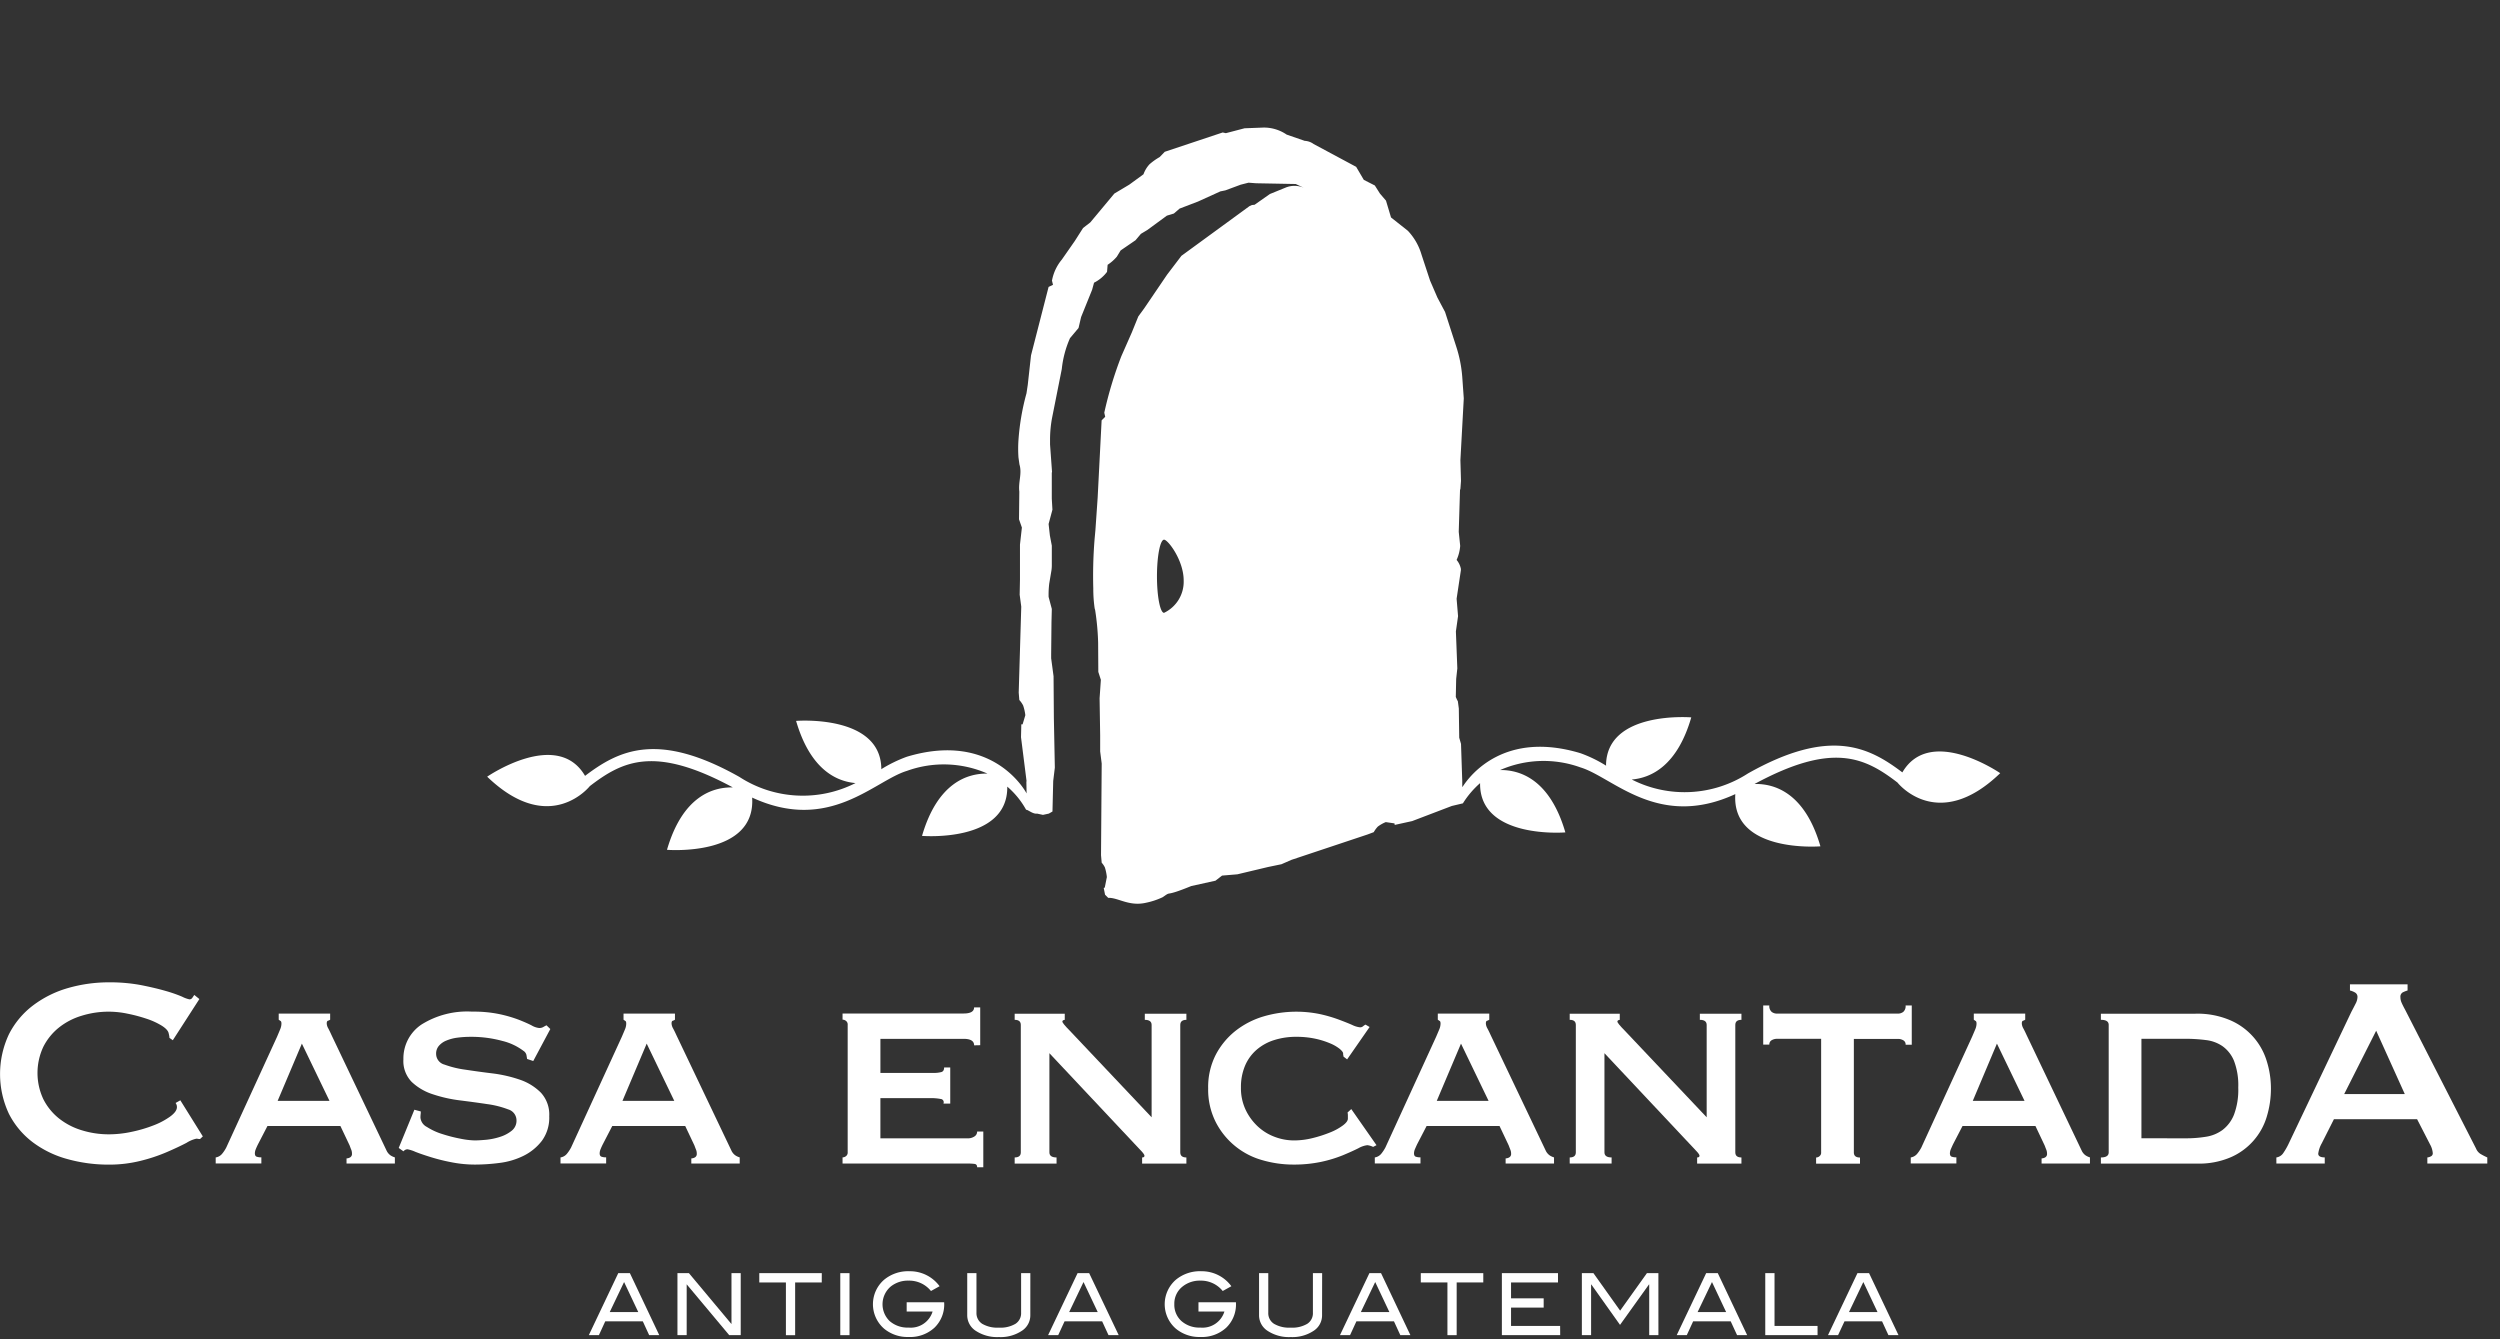 <svg xmlns="http://www.w3.org/2000/svg" xmlns:xlink="http://www.w3.org/1999/xlink" width="196" height="105" viewBox="0 0 196 105">
  <rect x="0" y="0" width="196" height="105" fill="#333333" stroke="none"/>
  <defs>
    <clipPath id="clip-path">
      <rect id="Rectangle_8" data-name="Rectangle 8" width="195" height="94.826" fill="none"/>
    </clipPath>
    <clipPath id="clip-Logo">
      <rect width="196" height="105"/>
    </clipPath>
  </defs>
  <g id="Logo" clip-path="url(#clip-Logo)">
    <g id="Group_2" data-name="Group 2" transform="translate(0 10)">
      <g id="Group_1" data-name="Group 1" clip-path="url(#clip-path)">
        <path id="Path_1" data-name="Path 1" d="M15.681,164.193a.666.666,0,0,1-.147-.012.67.67,0,0,0-.146-.014,2.39,2.39,0,0,0-.761.322c-.4.211-.91.452-1.524.718a13.192,13.192,0,0,1-2.1.7,10.153,10.153,0,0,1-2.459.293,12.04,12.04,0,0,1-3.231-.428,8.042,8.042,0,0,1-2.738-1.321A6.483,6.483,0,0,1,.7,162.217a7.338,7.338,0,0,1,0-6.237,6.553,6.553,0,0,1,1.883-2.256,8.356,8.356,0,0,1,2.738-1.365,11.527,11.527,0,0,1,3.231-.451,13.222,13.222,0,0,1,2.471.211q1.112.218,1.937.456a11.141,11.141,0,0,1,1.311.454,2.326,2.326,0,0,0,.587.215.272.272,0,0,0,.226-.131c.063-.091.11-.161.147-.217l.4.322-2.083,3.231-.266-.189a.823.823,0,0,0-.015-.157c-.01-.054-.022-.117-.041-.189-.035-.195-.212-.394-.533-.6a5.608,5.608,0,0,0-1.189-.547,12.079,12.079,0,0,0-1.5-.4,7.259,7.259,0,0,0-1.455-.159,7.132,7.132,0,0,0-2.148.32,5.294,5.294,0,0,0-1.79.933,4.556,4.556,0,0,0-1.218,1.51,4.839,4.839,0,0,0,0,4.087,4.556,4.556,0,0,0,1.218,1.51,5.36,5.36,0,0,0,1.79.935,7.119,7.119,0,0,0,2.148.321,8.6,8.6,0,0,0,1.792-.2,10.754,10.754,0,0,0,1.709-.507,5.71,5.71,0,0,0,1.3-.694c.348-.259.521-.5.521-.734a.511.511,0,0,0-.106-.322l.373-.211,1.764,2.831Z" transform="translate(0 -84.893)" fill="#fff"/>
        <path id="Path_2" data-name="Path 2" d="M38.331,168.749a.811.811,0,0,0,.521-.308,2.752,2.752,0,0,0,.307-.468l3.982-8.683c.105-.247.19-.45.251-.6a1.14,1.14,0,0,0,.094-.44c0-.105-.024-.173-.068-.2s-.094-.06-.146-.1v-.48h4.033v.48a.623.623,0,0,1-.175.082c-.061.018-.093.087-.093.213a.835.835,0,0,0,.122.388c.079.151.163.324.252.521l4.328,9.081a.976.976,0,0,0,.294.348,1.315,1.315,0,0,0,.346.161v.48H48.589v-.4a.6.6,0,0,0,.28-.079.307.307,0,0,0,.146-.295.8.8,0,0,0-.053-.3c-.036-.086-.079-.2-.132-.346l-.722-1.522H42.39l-.746,1.443c-.071.143-.129.273-.175.388a.888.888,0,0,0-.066.308c0,.141.044.231.134.266a1.035,1.035,0,0,0,.375.054v.48h-3.58Zm8.922-4.435-2.165-4.489-1.9,4.489Z" transform="translate(-21.421 -88.005)" fill="#fff"/>
        <path id="Path_3" data-name="Path 3" d="M72.582,164.941c0,.071,0,.147-.012.227a2.344,2.344,0,0,0-.014.255.916.916,0,0,0,.507.734,4.873,4.873,0,0,0,1.215.559,11.651,11.651,0,0,0,1.416.362,6.4,6.4,0,0,0,1.109.135c.25,0,.557-.02.923-.053a5.148,5.148,0,0,0,1.081-.229,2.784,2.784,0,0,0,.908-.482,1,1,0,0,0,.372-.811.9.9,0,0,0-.654-.858,7.308,7.308,0,0,0-1.643-.414c-.66-.1-1.371-.195-2.137-.292a10.942,10.942,0,0,1-2.136-.482,4.315,4.315,0,0,1-1.643-.963,2.335,2.335,0,0,1-.654-1.775,3.194,3.194,0,0,1,1.415-2.725,6.747,6.747,0,0,1,3.981-1.013,9.87,9.87,0,0,1,2.151.2,10.368,10.368,0,0,1,1.508.44q.613.242,1,.442a1.454,1.454,0,0,0,.575.2.62.62,0,0,0,.32-.066c.071-.042.161-.094.268-.145l.3.292L81.4,160.988l-.482-.161c-.017-.107-.035-.213-.053-.318a.538.538,0,0,0-.239-.322,4.523,4.523,0,0,0-1.656-.776,9.256,9.256,0,0,0-2.512-.32,7.9,7.9,0,0,0-1.015.067,3.375,3.375,0,0,0-.855.227A1.508,1.508,0,0,0,74,159.8a.931.931,0,0,0-.215.627.874.874,0,0,0,.655.841,7.7,7.7,0,0,0,1.643.4c.658.1,1.371.2,2.136.292a10.636,10.636,0,0,1,2.138.494A4.252,4.252,0,0,1,82,163.471a2.524,2.524,0,0,1,.653,1.844,3.071,3.071,0,0,1-.573,1.924,4.1,4.1,0,0,1-1.429,1.174,5.852,5.852,0,0,1-1.882.563,14.98,14.98,0,0,1-1.937.131,9.5,9.5,0,0,1-1.8-.173,15.121,15.121,0,0,1-1.629-.4q-.736-.227-1.243-.426a2.79,2.79,0,0,0-.615-.2.4.4,0,0,0-.319.161l-.374-.266,1.228-2.995Z" transform="translate(-39.593 -87.804)" fill="#fff"/>
        <path id="Path_4" data-name="Path 4" d="M99.61,168.749a.812.812,0,0,0,.52-.308,2.887,2.887,0,0,0,.308-.468l3.98-8.683c.107-.247.191-.45.254-.6a1.151,1.151,0,0,0,.091-.44c0-.105-.022-.173-.064-.2s-.095-.06-.147-.1v-.48h4.032v.48a.613.613,0,0,1-.173.082c-.063.018-.094.087-.094.213a.867.867,0,0,0,.12.388c.082.151.166.324.255.521l4.329,9.081a.958.958,0,0,0,.293.348,1.261,1.261,0,0,0,.346.161v.48h-3.794v-.4a.607.607,0,0,0,.281-.079.306.306,0,0,0,.147-.295.779.779,0,0,0-.054-.3c-.036-.086-.079-.2-.133-.346l-.72-1.522h-5.718l-.747,1.443c-.071.143-.129.273-.175.388a.922.922,0,0,0-.067.308c0,.141.046.231.135.266a1.04,1.04,0,0,0,.374.054v.48H99.61Zm8.921-4.435-2.163-4.489-1.9,4.489Z" transform="translate(-55.667 -88.005)" fill="#fff"/>
        <path id="Path_5" data-name="Path 5" d="M160.054,159.351c0-.34-.276-.51-.83-.51h-6.517v2.672h4.114a2.353,2.353,0,0,0,.666-.068c.145-.044.215-.163.215-.362h.48v2.835h-.534a.255.255,0,0,0-.214-.362,3.86,3.86,0,0,0-.828-.066h-3.9v3.152h6.84a.927.927,0,0,0,.532-.147.447.447,0,0,0,.213-.388h.483v2.805h-.483c0-.161-.07-.251-.213-.266a4.029,4.029,0,0,0-.532-.028h-9.807v-.48a.467.467,0,0,0,.27-.1.349.349,0,0,0,.132-.306v-9.99a.353.353,0,0,0-.132-.307.469.469,0,0,0-.27-.1v-.48h9.483c.554,0,.83-.159.83-.481h.48v2.966Z" transform="translate(-83.683 -87.396)" fill="#fff"/>
        <path id="Path_6" data-name="Path 6" d="M180.324,168.749c.32,0,.481-.135.481-.4v-9.99c0-.266-.161-.4-.481-.4v-.48h3.927v.48c-.126.018-.188.064-.188.135,0,.09.2.33.587.722l6.411,6.784v-7.24c0-.266-.178-.4-.534-.4v-.48h3.26v.48c-.319,0-.48.135-.48.4v9.99c0,.266.161.4.48.4v.48h-3.471v-.48c.124,0,.185-.046.185-.135,0-.07-.085-.2-.253-.374s-.361-.382-.575-.613l-6.626-7.053v7.774c0,.266.188.4.561.4v.48h-3.284Z" transform="translate(-100.774 -88.005)" fill="#fff"/>
        <path id="Path_7" data-name="Path 7" d="M225.323,160.639a.385.385,0,0,0-.014-.105.546.546,0,0,1-.012-.135c0-.09-.09-.209-.266-.36a3.138,3.138,0,0,0-.764-.44,6.425,6.425,0,0,0-1.162-.362,6.954,6.954,0,0,0-1.466-.147,5.649,5.649,0,0,0-1.753.257,3.88,3.88,0,0,0-1.374.76,3.409,3.409,0,0,0-.908,1.256,4.3,4.3,0,0,0-.319,1.711,3.956,3.956,0,0,0,.36,1.721,4.29,4.29,0,0,0,.947,1.309,3.99,3.99,0,0,0,1.336.828,4.292,4.292,0,0,0,1.522.282,6.028,6.028,0,0,0,1.47-.189,9.944,9.944,0,0,0,1.361-.44,4.49,4.49,0,0,0,1-.549c.259-.195.388-.372.388-.533v-.215a1.083,1.083,0,0,0-.026-.264l.292-.269,1.978,2.831-.266.135a1.422,1.422,0,0,0-.454-.135,1.884,1.884,0,0,0-.7.24c-.32.161-.724.344-1.216.549a10.2,10.2,0,0,1-1.707.519,10.308,10.308,0,0,1-2.177.213,8.742,8.742,0,0,1-2.432-.346,5.867,5.867,0,0,1-3.659-3,5.65,5.65,0,0,1-.587-2.632,5.555,5.555,0,0,1,.587-2.616,5.837,5.837,0,0,1,1.549-1.884,6.583,6.583,0,0,1,2.2-1.136,9.132,9.132,0,0,1,4.408-.187,11.066,11.066,0,0,1,1.48.428c.43.161.786.3,1.071.428a1.843,1.843,0,0,0,.615.185.339.339,0,0,0,.227-.079,1.032,1.032,0,0,1,.2-.134l.32.187-1.763,2.539Z" transform="translate(-119.995 -87.804)" fill="#fff"/>
        <path id="Path_8" data-name="Path 8" d="M244.325,168.749a.822.822,0,0,0,.521-.308,3.106,3.106,0,0,0,.308-.468l3.979-8.683c.107-.247.191-.45.255-.6a1.194,1.194,0,0,0,.092-.44c0-.105-.022-.173-.066-.2s-.094-.06-.149-.1v-.48H253.3v.48a.637.637,0,0,1-.173.082c-.064.018-.094.087-.094.213a.864.864,0,0,0,.12.388c.082.151.165.324.255.521l4.328,9.081a.968.968,0,0,0,.294.348,1.249,1.249,0,0,0,.346.161v.48h-3.794v-.4a.6.6,0,0,0,.281-.079.306.306,0,0,0,.149-.295.806.806,0,0,0-.056-.3c-.034-.086-.079-.2-.133-.346l-.72-1.522h-5.716l-.748,1.443q-.1.215-.173.388a.894.894,0,0,0-.067.308c0,.141.044.231.133.266a1.043,1.043,0,0,0,.374.054v.48h-3.58Zm8.921-4.435-2.163-4.489-1.9,4.489Z" transform="translate(-136.541 -88.005)" fill="#fff"/>
        <path id="Path_9" data-name="Path 9" d="M278.962,168.749c.32,0,.48-.135.48-.4v-9.99c0-.266-.159-.4-.48-.4v-.48h3.925v.48c-.123.018-.187.064-.187.135,0,.09.2.33.587.722L289.7,165.6v-7.24c0-.266-.179-.4-.535-.4v-.48h3.261v.48c-.32,0-.481.135-.481.4v9.99c0,.266.161.4.481.4v.48h-3.474v-.48c.123,0,.187-.046.187-.135,0-.07-.084-.2-.253-.374s-.36-.382-.575-.613l-6.625-7.053v7.774c0,.266.187.4.561.4v.48h-3.285Z" transform="translate(-155.897 -88.005)" fill="#fff"/>
        <path id="Path_10" data-name="Path 10" d="M317.76,167.843a.34.34,0,0,0,.135-.306v-8.9h-3.474a.813.813,0,0,0-.4.108.369.369,0,0,0-.187.348h-.48v-3.072h.48a.589.589,0,0,0,.187.507.674.674,0,0,0,.4.133h9.51a.676.676,0,0,0,.4-.133.588.588,0,0,0,.185-.507H325V159.1h-.481a.368.368,0,0,0-.185-.348.815.815,0,0,0-.4-.108H320.46v8.9c0,.266.159.4.482.4v.48H317.5v-.48a.451.451,0,0,0,.265-.1" transform="translate(-175.118 -87.194)" fill="#fff"/>
        <path id="Path_11" data-name="Path 11" d="M339.572,168.749a.822.822,0,0,0,.521-.308,2.829,2.829,0,0,0,.308-.468l3.979-8.683c.107-.247.193-.45.255-.6a1.156,1.156,0,0,0,.094-.44c0-.105-.024-.173-.068-.2s-.094-.06-.146-.1v-.48h4.031v.48a.636.636,0,0,1-.173.082c-.062.018-.094.087-.094.213a.858.858,0,0,0,.12.388c.082.151.165.324.255.521l4.329,9.081a.945.945,0,0,0,.292.348,1.274,1.274,0,0,0,.346.161v.48h-3.792v-.4a.615.615,0,0,0,.28-.079.3.3,0,0,0,.147-.295.843.843,0,0,0-.054-.3c-.036-.086-.079-.2-.135-.346l-.72-1.522h-5.716l-.748,1.443q-.1.215-.173.388a.893.893,0,0,0-.068.308c0,.141.045.231.135.266a1.026,1.026,0,0,0,.372.054v.48h-3.579Zm8.921-4.435-2.165-4.489-1.894,4.489Z" transform="translate(-189.769 -88.005)" fill="#fff"/>
        <path id="Path_12" data-name="Path 12" d="M373.361,168.75c.41,0,.613-.135.613-.4v-9.99c0-.266-.2-.4-.613-.4v-.48h7.425a6.5,6.5,0,0,1,2.7.507,5.084,5.084,0,0,1,2.873,3.191,7.168,7.168,0,0,1,.334,2.177,7.538,7.538,0,0,1-.32,2.178,5.037,5.037,0,0,1-2.805,3.191,6.3,6.3,0,0,1-2.672.508h-7.533Zm6.651-1.5a9.753,9.753,0,0,0,1.576-.121,2.936,2.936,0,0,0,1.309-.533,2.81,2.81,0,0,0,.9-1.2,5.535,5.535,0,0,0,.334-2.121,5.338,5.338,0,0,0-.334-2.1,2.638,2.638,0,0,0-.9-1.148,2.876,2.876,0,0,0-1.309-.48,12.473,12.473,0,0,0-1.576-.1H376.54v7.8Z" transform="translate(-208.652 -88.006)" fill="#fff"/>
        <path id="Path_13" data-name="Path 13" d="M404.547,165.839a.784.784,0,0,0,.546-.35,5.234,5.234,0,0,0,.388-.667l4.942-10.39c.123-.233.236-.446.333-.643a1.184,1.184,0,0,0,.15-.507.391.391,0,0,0-.189-.372,1.5,1.5,0,0,0-.4-.161v-.481h4.517v.481a2.244,2.244,0,0,0-.375.146.39.39,0,0,0-.186.388,1.046,1.046,0,0,0,.094.427q.093.215.281.561l5.555,10.871a.9.9,0,0,0,.36.428,5.61,5.61,0,0,0,.521.269v.479h-4.7v-.479a.649.649,0,0,0,.267-.082.258.258,0,0,0,.159-.239,1.645,1.645,0,0,0-.214-.7l-1.016-1.978H409.06l-.959,1.9a2.2,2.2,0,0,0-.271.8c0,.195.171.295.51.295v.479h-3.792Zm10.069-4.968-2.244-4.968-2.508,4.968Z" transform="translate(-226.08 -85.095)" fill="#fff"/>
        <path id="Path_14" data-name="Path 14" d="M110.157,208.454h-.791l-.5-1.086h-2.942l-.5,1.086h-.79l2.309-4.862h.912Zm-1.645-1.81-1.113-2.356-1.126,2.356Z" transform="translate(-58.471 -113.777)" fill="#fff"/>
        <path id="Path_15" data-name="Path 15" d="M125.353,208.454h-.9l-3.336-3.987v3.987h-.724v-4.862h.9l3.336,3.991v-3.991h.724Z" transform="translate(-67.281 -113.777)" fill="#fff"/>
        <path id="Path_16" data-name="Path 16" d="M139.835,204.319h-2.086v4.134h-.724v-4.134h-2.087v-.728h4.9Z" transform="translate(-75.41 -113.776)" fill="#fff"/>
        <rect id="Rectangle_7" data-name="Rectangle 7" width="0.724" height="4.862" transform="translate(65.878 89.815)" fill="#fff"/>
        <path id="Path_17" data-name="Path 17" d="M160.722,205.758a2.527,2.527,0,0,1-.761,1.916,2.809,2.809,0,0,1-2.025.73,2.875,2.875,0,0,1-1.925-.65,2.54,2.54,0,0,1,.013-3.848,2.948,2.948,0,0,1,1.972-.656,2.875,2.875,0,0,1,2.365,1.174l-.676.376a2.183,2.183,0,0,0-1.749-.813,2.154,2.154,0,0,0-1.4.457,1.829,1.829,0,0,0-.089,2.714,2.129,2.129,0,0,0,1.484.509,1.79,1.79,0,0,0,1.881-1.256h-2.032v-.726h2.938Z" transform="translate(-86.697 -113.585)" fill="#fff"/>
        <path id="Path_18" data-name="Path 18" d="M176.836,206.882a1.439,1.439,0,0,1-.663,1.23,3,3,0,0,1-1.8.491,3.056,3.056,0,0,1-1.817-.491,1.449,1.449,0,0,1-.666-1.23v-3.291h.724v3.1a.986.986,0,0,0,.45.872,2.338,2.338,0,0,0,1.308.3,2.3,2.3,0,0,0,1.3-.3.984.984,0,0,0,.442-.872v-3.1h.724Z" transform="translate(-96.059 -113.777)" fill="#fff"/>
        <path id="Path_19" data-name="Path 19" d="M191.8,208.454H191l-.5-1.086h-2.944l-.5,1.086h-.793l2.312-4.862h.909Zm-1.645-1.81-1.114-2.356-1.126,2.356Z" transform="translate(-104.093 -113.777)" fill="#fff"/>
        <path id="Path_20" data-name="Path 20" d="M212.573,205.758a2.53,2.53,0,0,1-.761,1.916,2.807,2.807,0,0,1-2.026.73,2.876,2.876,0,0,1-1.924-.65,2.539,2.539,0,0,1,.012-3.848,2.953,2.953,0,0,1,1.972-.656,2.876,2.876,0,0,1,2.366,1.174l-.678.376a2.183,2.183,0,0,0-1.749-.813,2.143,2.143,0,0,0-1.393.457,1.7,1.7,0,0,0-.652,1.383,1.714,1.714,0,0,0,.56,1.331,2.131,2.131,0,0,0,1.484.509,1.793,1.793,0,0,0,1.883-1.256h-2.034v-.726h2.939Z" transform="translate(-115.673 -113.585)" fill="#fff"/>
        <path id="Path_21" data-name="Path 21" d="M228.688,206.882a1.436,1.436,0,0,1-.66,1.23,3.008,3.008,0,0,1-1.8.491,3.049,3.049,0,0,1-1.816-.491,1.447,1.447,0,0,1-.664-1.23v-3.291h.723v3.1a.979.979,0,0,0,.45.872,2.325,2.325,0,0,0,1.307.3,2.3,2.3,0,0,0,1.3-.3.982.982,0,0,0,.442-.872v-3.1h.724Z" transform="translate(-125.038 -113.777)" fill="#fff"/>
        <path id="Path_22" data-name="Path 22" d="M243.648,208.454h-.79l-.5-1.086h-2.942l-.5,1.086h-.79l2.308-4.862h.913ZM242,206.644l-1.112-2.356-1.126,2.356Z" transform="translate(-133.072 -113.777)" fill="#fff"/>
        <path id="Path_23" data-name="Path 23" d="M257.4,204.319h-2.087v4.134h-.724v-4.134H252.5v-.728h4.9Z" transform="translate(-141.11 -113.776)" fill="#fff"/>
        <path id="Path_24" data-name="Path 24" d="M271.479,208.454h-4.572v-4.862h4.4v.728h-3.681v1.248h2.558v.726h-2.558v1.436h3.848Z" transform="translate(-149.16 -113.777)" fill="#fff"/>
        <path id="Path_25" data-name="Path 25" d="M287.122,208.454H286.4v-3.973h-.02l-2.268,3.167-2.25-3.167h-.018v3.973h-.724v-4.862h.907l2.093,2.94,2.1-2.94h.9Z" transform="translate(-157.102 -113.777)" fill="#fff"/>
        <path id="Path_26" data-name="Path 26" d="M303.491,208.454H302.7l-.5-1.086h-2.943l-.5,1.086h-.79l2.31-4.862h.911Zm-1.649-1.81-1.11-2.356-1.128,2.356Z" transform="translate(-166.513 -113.777)" fill="#fff"/>
        <path id="Path_27" data-name="Path 27" d="M317.819,208.454h-4.1v-4.862h.726v4.138h3.373Z" transform="translate(-175.322 -113.777)" fill="#fff"/>
        <path id="Path_28" data-name="Path 28" d="M330.391,208.454h-.79l-.5-1.086h-2.943l-.506,1.086h-.79l2.31-4.862h.911Zm-1.645-1.81-1.112-2.356-1.126,2.356Z" transform="translate(-181.548 -113.777)" fill="#fff"/>
        <path id="Path_29" data-name="Path 29" d="M197.517,50.551c-2.628-1.99-5.676-3.537-12.1.086a9.14,9.14,0,0,1-9.106.479l.026-.006c1.522-.139,3.544-1.1,4.636-4.868,0,0-6.642-.544-6.683,3.758l.018.036a10.383,10.383,0,0,0-2.02-.985c-5.935-1.791-8.636,1.685-9.247,2.64l-.022-.01c0-.332,0-.6-.008-.63l-.09-2.73-.141-.486-.032-2.291-.074-.56-.071-.135-.092-.207.03-1.413.09-.828-.112-2.9.169-1.195-.113-1.365.336-2.239v-.1a1.543,1.543,0,0,0-.336-.705,3.249,3.249,0,0,0,.281-1.1l-.114-1.1.1-3.287.03-.079.046-.63-.046-1.623.265-4.846-.12-1.691a10.168,10.168,0,0,0-.475-2.382l-.872-2.7-.6-1.129L160.495,12l-.671-2.037a4.6,4.6,0,0,0-1.071-1.871l-1.321-1.046-.394-1.318-.474-.554-.4-.633L155.3,4.1l-.6-1.021-3.333-1.788a1.3,1.3,0,0,0-.7-.25L149.251.551A3.162,3.162,0,0,0,147.435,0l-1.484.056-1.468.384-.246-.055-.521.173L139.693,1.9l-.4.414a4.74,4.74,0,0,0-.794.564,2.267,2.267,0,0,0-.472.783l-1.113.813-1.172.7-1.885,2.26-.568.44-.648,1.018-1.018,1.46A3.586,3.586,0,0,0,130.852,12l.08.33-.345.163-1.378,5.367-.255,2.312-.1.663a18.451,18.451,0,0,0-.628,3.652,9.9,9.9,0,0,0,0,1.381l.076.543c.219.722-.1,1.35-.01,2.137l-.024,2.165.225.648-.15,1.332v2.743l-.024,1.189.125.936-.2,6.741.048.577a1.966,1.966,0,0,1,.3.433,3.669,3.669,0,0,1,.171.758l-.215.719h-.1l-.024,1.006.438,3.467-.018,0,.018.947v-.006s-2.541-4.94-9.39-2.875a10.69,10.69,0,0,0-2.017.985l.018-.034c-.038-4.3-6.683-3.762-6.683-3.762,1.1,3.77,3.116,4.733,4.636,4.872l.029,0a9.133,9.133,0,0,1-9.11-.48c-6.428-3.623-9.474-2.073-12.1-.082-2.174-3.726-7.674.064-7.674.064,4.915,4.729,8.052.736,8.052.736l-.019.016c2.6-2,5.1-3.215,11.213.082l0,.008c-1.547-.03-3.924.682-5.148,4.891,0,0,6.984.571,6.676-4.095,6.055,2.8,9.583-1.323,12.135-2.093a8.5,8.5,0,0,1,6.3.207v.006c-1.547-.02-3.9.706-5.116,4.884,0,0,6.747.555,6.683-3.862a6.51,6.51,0,0,1,1.474,1.809l.01.01c.092-.045.524.35.849.295l.465.1.462-.1.252-.145.032-.02.058-2.392.127-1.046-.076-3.907-.024-3.255-.188-1.411v-.289l.025-2.534.026-1.046-.251-.943a7.193,7.193,0,0,1,.049-1.046l.176-1.049a2.861,2.861,0,0,0,.026-.436V32.78l-.152-.8-.1-.9.3-1.121-.05-.869V27.064l.019-.067-.155-2.148v-.467a9.532,9.532,0,0,1,.148-1.569l.772-3.882a8.031,8.031,0,0,1,.643-2.419l.671-.8.2-.856L134,12.715l.15-.552a2.894,2.894,0,0,0,1.019-.851l.046-.553a3.413,3.413,0,0,0,.72-.633l.3-.493,1.167-.8.421-.5.5-.3,1.539-1.128.546-.165.446-.386,1.44-.551,1.761-.8.39-.079,1.2-.445.616-.157.6.045,3.1.058.7.326a1.84,1.84,0,0,0-1.5-.041l-1.226.5-1.2.843-.206.019-.191.086L141,10.056l-.152.2-.973,1.279-1.789,2.635-.465.636-.514,1.267-.814,1.845a30.368,30.368,0,0,0-1.34,4.436l.071.323-.28.278-.312,6.082-.174,2.516-.067.734a35.9,35.9,0,0,0-.1,3.866,10.826,10.826,0,0,0,.107,1.542l.037.127a19.973,19.973,0,0,1,.236,2.563l.014,2.292.2.619-.1,1.454.045,2.9v1.261l.12.949-.053,7.186.053.591a1.539,1.539,0,0,1,.251.372,3.905,3.905,0,0,1,.154.75l-.164.826-.083.03.105.529.247.247c.784-.03,1.637.7,2.991.378a5.754,5.754,0,0,0,1.28-.43l.108-.074c.614-.431-.043.092,2.132-.8l1.9-.42.516-.4,1.2-.1,2.405-.573,1.049-.217.79-.345,5.959-1.987.49-.183a2.192,2.192,0,0,1,.318-.436,2.821,2.821,0,0,1,.623-.352l.684.1.018.12,1.369-.3,3.11-1.186.867-.205a7.091,7.091,0,0,1,1.347-1.584c-.064,4.415,6.685,3.862,6.685,3.862-1.216-4.178-3.571-4.908-5.115-4.888l0,0a8.5,8.5,0,0,1,6.3-.207c2.553.77,6.084,4.886,12.139,2.093-.308,4.662,6.673,4.095,6.673,4.095-1.218-4.208-3.6-4.918-5.147-4.888l0-.01c6.11-3.3,8.615-2.081,11.215-.082l-.022-.014s3.137,3.991,8.05-.742c0,0-5.495-3.786-7.672-.061M139.64,38.046c-.305,0-.557-1.285-.557-2.866s.252-2.87.557-2.87,1.537,1.616,1.537,3.2a2.7,2.7,0,0,1-1.537,2.534" transform="translate(-48.377 0.001)" fill="#fff"/>
      </g>
    </g>
  </g>
</svg>
